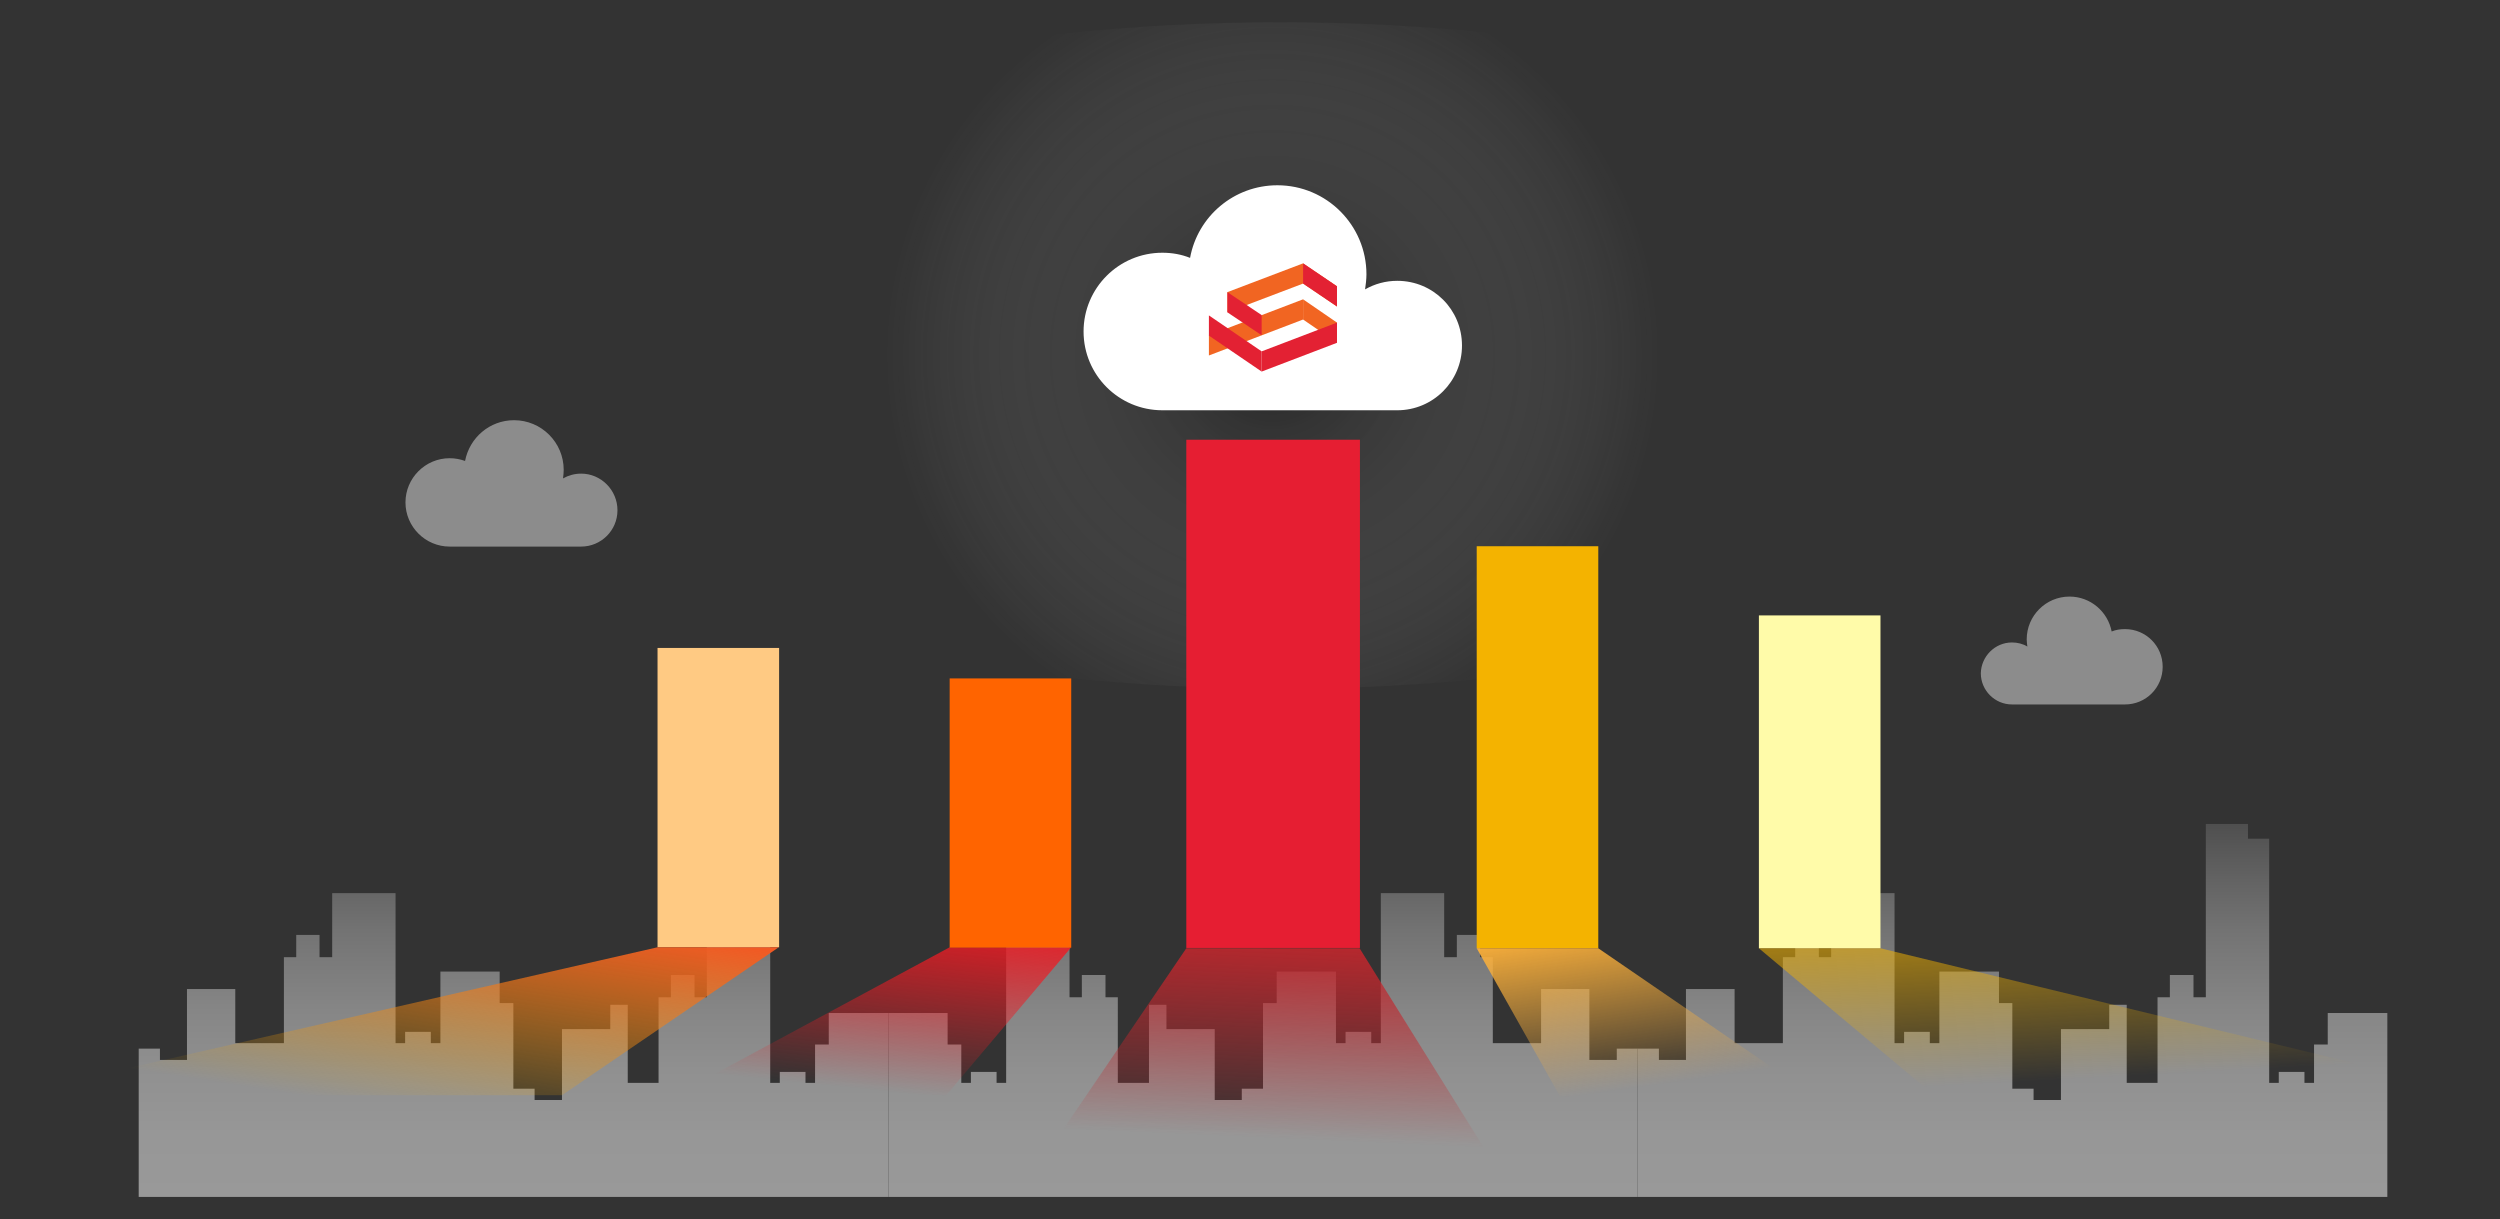 <?xml version="1.0" encoding="utf-8"?>
<!-- Generator: Adobe Illustrator 24.3.0, SVG Export Plug-In . SVG Version: 6.00 Build 0)  -->
<svg version="1.1" id="Layer_1" xmlns="http://www.w3.org/2000/svg" xmlns:xlink="http://www.w3.org/1999/xlink" x="0px" y="0px"
	 viewBox="0 0 730 356" style="enable-background:new 0 0 730 356;" xml:space="preserve">
<rect x="0" y="0" width="730" height="356" fill="#333333" stroke="none"/>
<style type="text/css">
	.st0{opacity:0.3;fill:url(#SVGID_1_);}
	.st1{opacity:0.5;}
	.st2{fill:url(#SVGID_2_);}
	.st3{fill:url(#SVGID_3_);}
	.st4{fill:url(#SVGID_4_);}
	.st5{fill:#FFFFFF;}
	.st6{fill:url(#SVGID_5_);}
	.st7{fill:url(#SVGID_6_);}
	.st8{fill:#E61E32;}
	.st9{fill:#FFCA83;}
	.st10{fill:#FF6400;}
	.st11{fill:url(#SVGID_7_);}
	.st12{fill:#F4B300;}
	.st13{fill:url(#SVGID_8_);}
	.st14{fill:#FFFBA9;}
	.st15{fill:url(#SVGID_9_);}
	.st16{fill:#F16522;}
	.st17{fill:#E32133;}
	.st18{opacity:0.5;fill:#E6E6E6;}
</style>
<g>
	
		<radialGradient id="SVGID_1_" cx="371.727" cy="900.582" r="199.932" gradientTransform="matrix(0.993 0 0 1 2.432 -797.001)" gradientUnits="userSpaceOnUse">
		<stop  offset="0" style="stop-color:#000000"/>
		<stop  offset="0.233" style="stop-color:#6E6E6E;stop-opacity:0.591"/>
		<stop  offset="0.466" style="stop-color:#D6D6D6;stop-opacity:0.183"/>
		<stop  offset="0.57" style="stop-color:#FFFFFF;stop-opacity:0"/>
	</radialGradient>
	<ellipse class="st0" cx="373.7" cy="103.8" rx="243.7" ry="97.3"/>
	<g>
		<g class="st1">
			<linearGradient id="SVGID_2_" gradientUnits="userSpaceOnUse" x1="149.936" y1="347.66" x2="149.936" y2="237.927">
				<stop  offset="0" style="stop-color:#FFFFFF"/>
				<stop  offset="0.155" style="stop-color:#FBFBFB"/>
				<stop  offset="0.316" style="stop-color:#EEEEEE"/>
				<stop  offset="0.481" style="stop-color:#D9D9D9"/>
				<stop  offset="0.647" style="stop-color:#BCBCBC"/>
				<stop  offset="0.693" style="stop-color:#B3B3B3"/>
				<stop  offset="0.827" style="stop-color:#939393"/>
				<stop  offset="0.995" style="stop-color:#666666"/>
			</linearGradient>
			<polygon class="st2" points="259.4,349.5 259.4,295.8 242,295.8 242,305 238,305 238,316.2 235.2,316.2 235.2,313 227.7,313 
				227.7,316.2 224.9,316.2 224.9,244.9 218.6,244.9 218.6,240.6 206.4,240.6 206.4,291.2 202.8,291.2 202.8,284.7 195.9,284.7 
				195.9,291.2 192.3,291.2 192.3,316.2 183.3,316.2 183.3,293.4 178.2,293.4 178.2,300.5 164.1,300.5 164.1,321.2 156.1,321.2 
				156.1,317.9 149.9,317.9 149.9,292.9 145.9,292.9 145.9,283.7 128.6,283.7 128.6,304.6 125.8,304.6 125.8,301.3 118.3,301.3 
				118.3,304.6 115.5,304.6 115.5,260.8 97,260.8 97,279.5 93.3,279.5 93.3,273 86.5,273 86.5,279.5 82.9,279.5 82.9,304.6 
				68.7,304.6 68.7,288.8 54.6,288.8 54.6,309.5 46.7,309.5 46.7,306.2 40.5,306.2 40.5,349.5 			"/>
			
				<linearGradient id="SVGID_3_" gradientUnits="userSpaceOnUse" x1="-13289.897" y1="347.66" x2="-13289.897" y2="237.927" gradientTransform="matrix(-1 0 0 1 -12921.107 0)">
				<stop  offset="0" style="stop-color:#FFFFFF"/>
				<stop  offset="0.155" style="stop-color:#FBFBFB"/>
				<stop  offset="0.316" style="stop-color:#EEEEEE"/>
				<stop  offset="0.481" style="stop-color:#D9D9D9"/>
				<stop  offset="0.647" style="stop-color:#BCBCBC"/>
				<stop  offset="0.693" style="stop-color:#B3B3B3"/>
				<stop  offset="0.827" style="stop-color:#939393"/>
				<stop  offset="0.995" style="stop-color:#666666"/>
			</linearGradient>
			<polygon class="st3" points="259.4,349.5 259.4,295.8 276.7,295.8 276.7,305 280.7,305 280.7,316.2 283.5,316.2 283.5,313 
				291,313 291,316.2 293.8,316.2 293.8,244.9 300.1,244.9 300.1,240.6 312.3,240.6 312.3,291.2 315.9,291.2 315.9,284.7 
				322.8,284.7 322.8,291.2 326.4,291.2 326.4,316.2 335.5,316.2 335.5,293.4 340.6,293.4 340.6,300.5 354.7,300.5 354.7,321.2 
				362.6,321.2 362.6,317.9 368.8,317.9 368.8,292.9 372.8,292.9 372.8,283.7 390.1,283.7 390.1,304.6 392.9,304.6 392.9,301.3 
				400.4,301.3 400.4,304.6 403.2,304.6 403.2,260.8 421.7,260.8 421.7,279.5 425.4,279.5 425.4,273 432.2,273 432.2,279.5 
				435.9,279.5 435.9,304.6 450,304.6 450,288.8 464.1,288.8 464.1,309.5 472.1,309.5 472.1,306.2 478.2,306.2 478.2,349.5 			"/>
			<linearGradient id="SVGID_4_" gradientUnits="userSpaceOnUse" x1="587.641" y1="347.66" x2="587.641" y2="237.927">
				<stop  offset="0" style="stop-color:#FFFFFF"/>
				<stop  offset="0.155" style="stop-color:#FBFBFB"/>
				<stop  offset="0.316" style="stop-color:#EEEEEE"/>
				<stop  offset="0.481" style="stop-color:#D9D9D9"/>
				<stop  offset="0.647" style="stop-color:#BCBCBC"/>
				<stop  offset="0.693" style="stop-color:#B3B3B3"/>
				<stop  offset="0.827" style="stop-color:#939393"/>
				<stop  offset="0.995" style="stop-color:#666666"/>
			</linearGradient>
			<polygon class="st4" points="697.1,349.5 697.1,295.8 679.7,295.8 679.7,305 675.7,305 675.7,316.2 672.9,316.2 672.9,313 
				665.4,313 665.4,316.2 662.6,316.2 662.6,244.9 656.4,244.9 656.4,240.6 644.1,240.6 644.1,291.2 640.5,291.2 640.5,284.7 
				633.6,284.7 633.6,291.2 630,291.2 630,316.2 621,316.2 621,293.4 615.9,293.4 615.9,300.5 601.8,300.5 601.8,321.2 593.8,321.2 
				593.8,317.9 587.6,317.9 587.6,292.9 583.7,292.9 583.7,283.7 566.3,283.7 566.3,304.6 563.5,304.6 563.5,301.3 556,301.3 
				556,304.6 553.2,304.6 553.2,260.8 534.7,260.8 534.7,279.5 531.1,279.5 531.1,273 524.2,273 524.2,279.5 520.6,279.5 
				520.6,304.6 506.5,304.6 506.5,288.8 492.3,288.8 492.3,309.5 484.4,309.5 484.4,306.2 478.2,306.2 478.2,349.5 			"/>
		</g>
		<path id="XMLID_13_" class="st5" d="M408,82c-3.4,0-6.6,0.9-9.4,2.5c0.2-1.4,0.4-2.9,0.4-4.4c0-14.3-11.6-26-26-26
			c-12.7,0-23.3,9.1-25.5,21.2c-2.5-1-5.2-1.5-8.1-1.5c-12.7,0-23,10.3-23,23c0,12.7,10.3,23,23,23H408c10.4,0,18.9-8.4,18.9-18.9
			S418.5,82,408,82z"/>
		<linearGradient id="SVGID_5_" gradientUnits="userSpaceOnUse" x1="252.922" y1="318.142" x2="258.568" y2="263.372">
			<stop  offset="1.070971e-07" style="stop-color:#ED1C24;stop-opacity:0"/>
			<stop  offset="1" style="stop-color:#ED1C24"/>
		</linearGradient>
		<polygon class="st6" points="276.3,319.8 197.2,319.8 277.3,276.6 312.8,276.6 		"/>
		<linearGradient id="SVGID_6_" gradientUnits="userSpaceOnUse" x1="370.244" y1="332.323" x2="373.005" y2="270.731">
			<stop  offset="1.070971e-07" style="stop-color:#C1272D;stop-opacity:0"/>
			<stop  offset="1" style="stop-color:#C1272D"/>
		</linearGradient>
		<polygon class="st7" points="435.5,338.7 304.4,338.7 346.4,276.9 397,276.9 		"/>
		<g>
			<rect x="346.4" y="128.4" class="st8" width="50.7" height="148.4"/>
			<rect x="192" y="189.2" class="st9" width="35.5" height="87.4"/>
			<rect x="277.3" y="198.1" class="st10" width="35.5" height="78.6"/>
			<linearGradient id="SVGID_7_" gradientUnits="userSpaceOnUse" x1="111.23" y1="323.438" x2="120.811" y2="261.566">
				<stop  offset="1.070971e-07" style="stop-color:#F4B300;stop-opacity:0"/>
				<stop  offset="1" style="stop-color:#F15A24"/>
			</linearGradient>
			<polygon class="st11" points="164.1,319.8 2.8,319.8 192,276.6 227.4,276.6 			"/>
			<g>
				<rect x="431.2" y="159.5" class="st12" width="35.5" height="117.4"/>
				<linearGradient id="SVGID_8_" gradientUnits="userSpaceOnUse" x1="483.068" y1="316.873" x2="476.091" y2="268.272">
					<stop  offset="0" style="stop-color:#FBB03B;stop-opacity:0"/>
					<stop  offset="1" style="stop-color:#FBB03B"/>
				</linearGradient>
				<polygon class="st13" points="529.7,320.1 455.5,320.1 431.2,276.9 466.7,276.9 				"/>
			</g>
			<g>
				<rect x="513.6" y="179.7" class="st14" width="35.5" height="97.2"/>
				<linearGradient id="SVGID_9_" gradientUnits="userSpaceOnUse" x1="618.254" y1="258.731" x2="623.668" y2="359.308">
					<stop  offset="1.070971e-07" style="stop-color:#F15A24"/>
					<stop  offset="5.931595e-03" style="stop-color:#F16320;stop-opacity:0.944"/>
					<stop  offset="1.579052e-02" style="stop-color:#F27D16;stop-opacity:0.851"/>
					<stop  offset="2.828998e-02" style="stop-color:#F4A605;stop-opacity:0.734"/>
					<stop  offset="3.184358e-02" style="stop-color:#F4B300;stop-opacity:0.7"/>
					<stop  offset="0.552" style="stop-color:#F4B300;stop-opacity:0"/>
				</linearGradient>
				<polygon class="st15" points="727.2,320.1 565.1,320.1 513.6,276.9 549.1,276.9 				"/>
			</g>
		</g>
		<g>
			<polygon class="st16" points="358.4,85.3 358.4,91.2 380.5,82.8 380.5,76.9 			"/>
			<polygon class="st16" points="390.4,83.6 380.5,76.9 380.5,82.8 390.4,89.5 			"/>
			<polygon class="st16" points="390.4,94.2 380.5,87.4 380.5,93.3 390.4,100.1 			"/>
			<polygon class="st16" points="353,97.9 353,103.8 380.5,93.3 380.5,87.4 			"/>
			<polygon class="st17" points="368.4,102.6 368.4,108.5 390.4,100.1 390.4,94.2 			"/>
			<polygon class="st17" points="358.4,85.3 358.4,91.2 368.4,97.9 368.4,92 			"/>
			<polygon class="st17" points="353,92.1 353,98 368.4,108.5 368.4,102.6 			"/>
			<polygon class="st17" points="390.4,83.6 380.5,76.9 380.5,82.8 390.4,89.5 			"/>
		</g>
		<path id="XMLID_11_" class="st18" d="M587.5,187.6c1.6,0,3.2,0.4,4.5,1.2c-0.1-0.7-0.2-1.4-0.2-2.1c0-6.9,5.6-12.5,12.5-12.5
			c6.1,0,11.2,4.4,12.3,10.2c1.2-0.5,2.5-0.7,3.9-0.7c6.1,0,11,4.9,11,11s-4.9,11-11,11h-33c-5,0-9.1-4.1-9.1-9.1
			C578.5,191.7,582.5,187.6,587.5,187.6z"/>
		<path id="XMLID_10_" class="st18" d="M169.7,138.3c-1.9,0-3.7,0.5-5.3,1.4c0.1-0.8,0.2-1.6,0.2-2.5c0-8-6.5-14.5-14.5-14.5
			c-7.1,0-13,5.1-14.3,11.9c-1.4-0.5-2.9-0.8-4.5-0.8c-7.1,0-12.9,5.8-12.9,12.9c0,7.1,5.8,12.9,12.9,12.9h38.4
			c5.8,0,10.6-4.7,10.6-10.6S175.5,138.3,169.7,138.3z"/>
	</g>
</g>
</svg>
